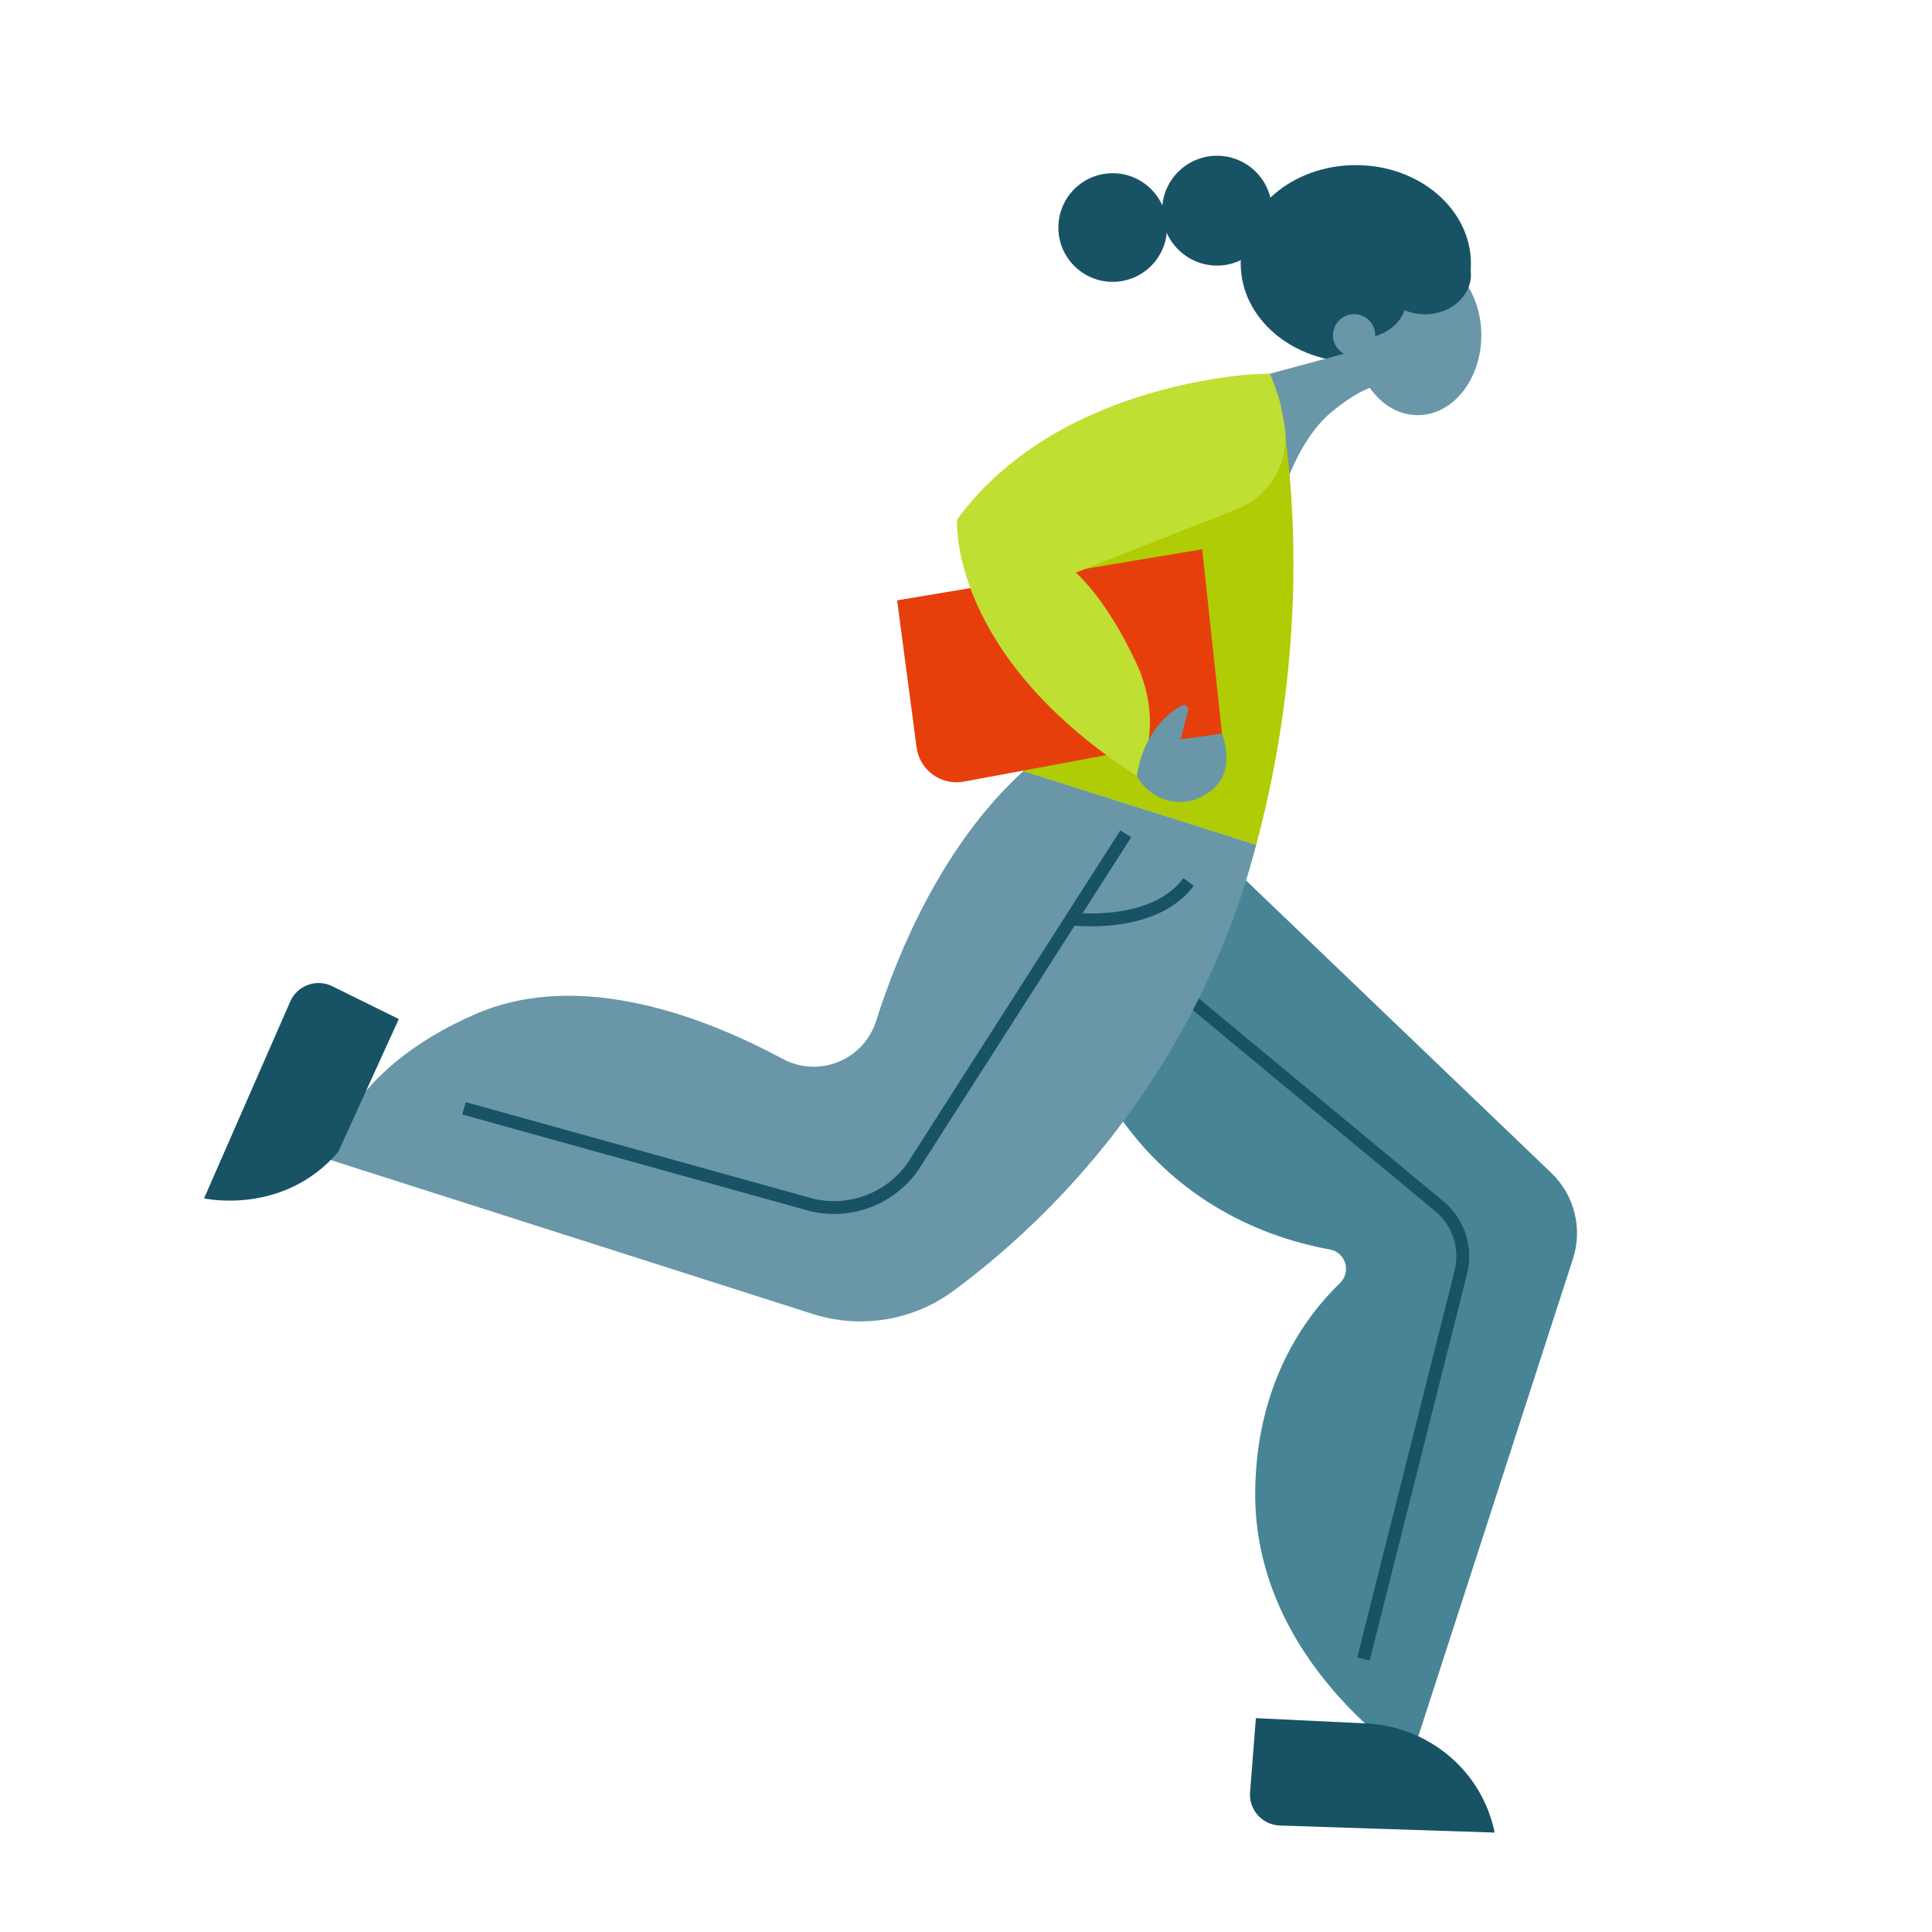 <?xml version="1.0" encoding="UTF-8"?>
<svg id="designs" xmlns="http://www.w3.org/2000/svg" viewBox="0 0 260 260">
  <defs>
    <style>
      .cls-1 {
        fill: none;
        stroke: #185365;
        stroke-miterlimit: 10;
        stroke-width: 1.73px;
      }

      .cls-2 {
        fill: #478596;
      }

      .cls-2, .cls-3, .cls-4, .cls-5, .cls-6, .cls-7 {
        stroke-width: 0px;
      }

      .cls-3 {
        fill: #185365;
      }

      .cls-4 {
        fill: #afcc05;
      }

      .cls-5 {
        fill: #bfdf33;
      }

      .cls-6 {
        fill: #e73f0c;
      }

      .cls-7 {
        fill: #6997a8;
      }
    </style>
  </defs>
  <g>
    <ellipse class="cls-3" cx="182.46" cy="35.48" rx="15.49" ry="13.26"/>
    <path class="cls-2" d="M166.97,117.8l41.8,40.05c3.11,2.98,4.24,7.47,2.91,11.56l-21.83,67.4s-21.2-13.25-20.93-36.15c.17-14.48,6.66-23.4,11.41-28,1.55-1.5.76-4.13-1.36-4.51-7.35-1.32-19.62-5.39-28.35-17.95l16.36-32.4Z"/>
    <path class="cls-1" d="M159.95,134.34l33.74,27.99c2.6,2.16,3.73,5.61,2.9,8.89l-13.1,52.04"/>
    <path class="cls-7" d="M169.39,112.4c-8.19,32.83-28.86,52.31-41.1,61.33-5.44,4.01-12.49,5.15-18.94,3.09l-65.08-20.78s1.96-11.94,19.84-19.62c14.08-6.05,30.87.51,41.22,6.08,4.85,2.61,10.89.18,12.56-5.07,3.11-9.77,9.14-23.91,19.84-33.67l31.34,9.92"/>
    <path class="cls-3" d="M169.01,231.23l-.78,9.96c-.19,2.36,1.64,4.4,4.01,4.48l28.9.95s-.11-.67-.44-1.74c-2.29-7.44-9.09-12.58-16.86-12.95l-14.83-.71Z"/>
    <path class="cls-3" d="M53.67,137.14l-8.96-4.42c-2.13-1.05-4.7-.11-5.65,2.06l-11.6,26.49s10.62,2.4,18.06-6.25l8.15-17.88Z"/>
    <path class="cls-7" d="M173.01,65.27s2.01-6.3,6.05-9.71,6.51-3.76,6.51-3.76l-2.09-4.9-16.51,4.45,6.04,13.93Z"/>
    <ellipse class="cls-7" cx="190.79" cy="45.12" rx="8.56" ry="10.75"/>
    <ellipse class="cls-3" cx="191.76" cy="36.97" rx="6.19" ry="5.33"/>
    <ellipse class="cls-3" cx="183.11" cy="40.18" rx="6.19" ry="5.33"/>
    <path class="cls-1" d="M62.44,149.15l46.82,13.01c5.18,1.22,10.59-.85,13.63-5.22l28.61-44.73"/>
    <path class="cls-1" d="M144.18,123.66s11.04,1.43,15.77-4.97"/>
    <circle class="cls-7" cx="182.23" cy="45.12" r="2.84"/>
    <path class="cls-4" d="M172.29,54.29c1.75,9.7,4.03,32.24-3.23,59.4l-31.34-9.92,8.07-32.97,22.14-16.23,4.35-.27Z"/>
    <path class="cls-6" d="M120.73,80.79l2.62,19.79c.41,3.08,3.33,5.19,6.39,4.6l34.71-6.45-2.66-24.81-41.05,6.87Z"/>
    <path class="cls-5" d="M172.29,54.29c-.24-1.16-1.38-4.01-1.38-4.01,0,0-2.57.07-3.87.21-8.41.92-27.38,4.6-38.24,19.43,0,0-1.3,18.09,24.21,34.53,0,0,3.98-6.47-.1-15.24-4.08-8.77-8.14-12.15-8.14-12.15l21.75-8.57c4.6-1.81,7.25-6.65,6.3-11.5l-.53-2.7Z"/>
    <path class="cls-7" d="M153.01,104.44s.54-6.36,5.98-9.48c.46-.27,1.02.15.89.67l-1,3.88,5.56-.78s2.35,5.48-2.11,8.14c-.57.34-1.12.59-1.66.77-2.83.97-6.29-.53-7.65-3.19h0Z"/>
  </g>
  <circle class="cls-3" cx="163.78" cy="28.35" r="7.39"/>
  <circle class="cls-3" cx="149.74" cy="30.62" r="7.31"/>
</svg>